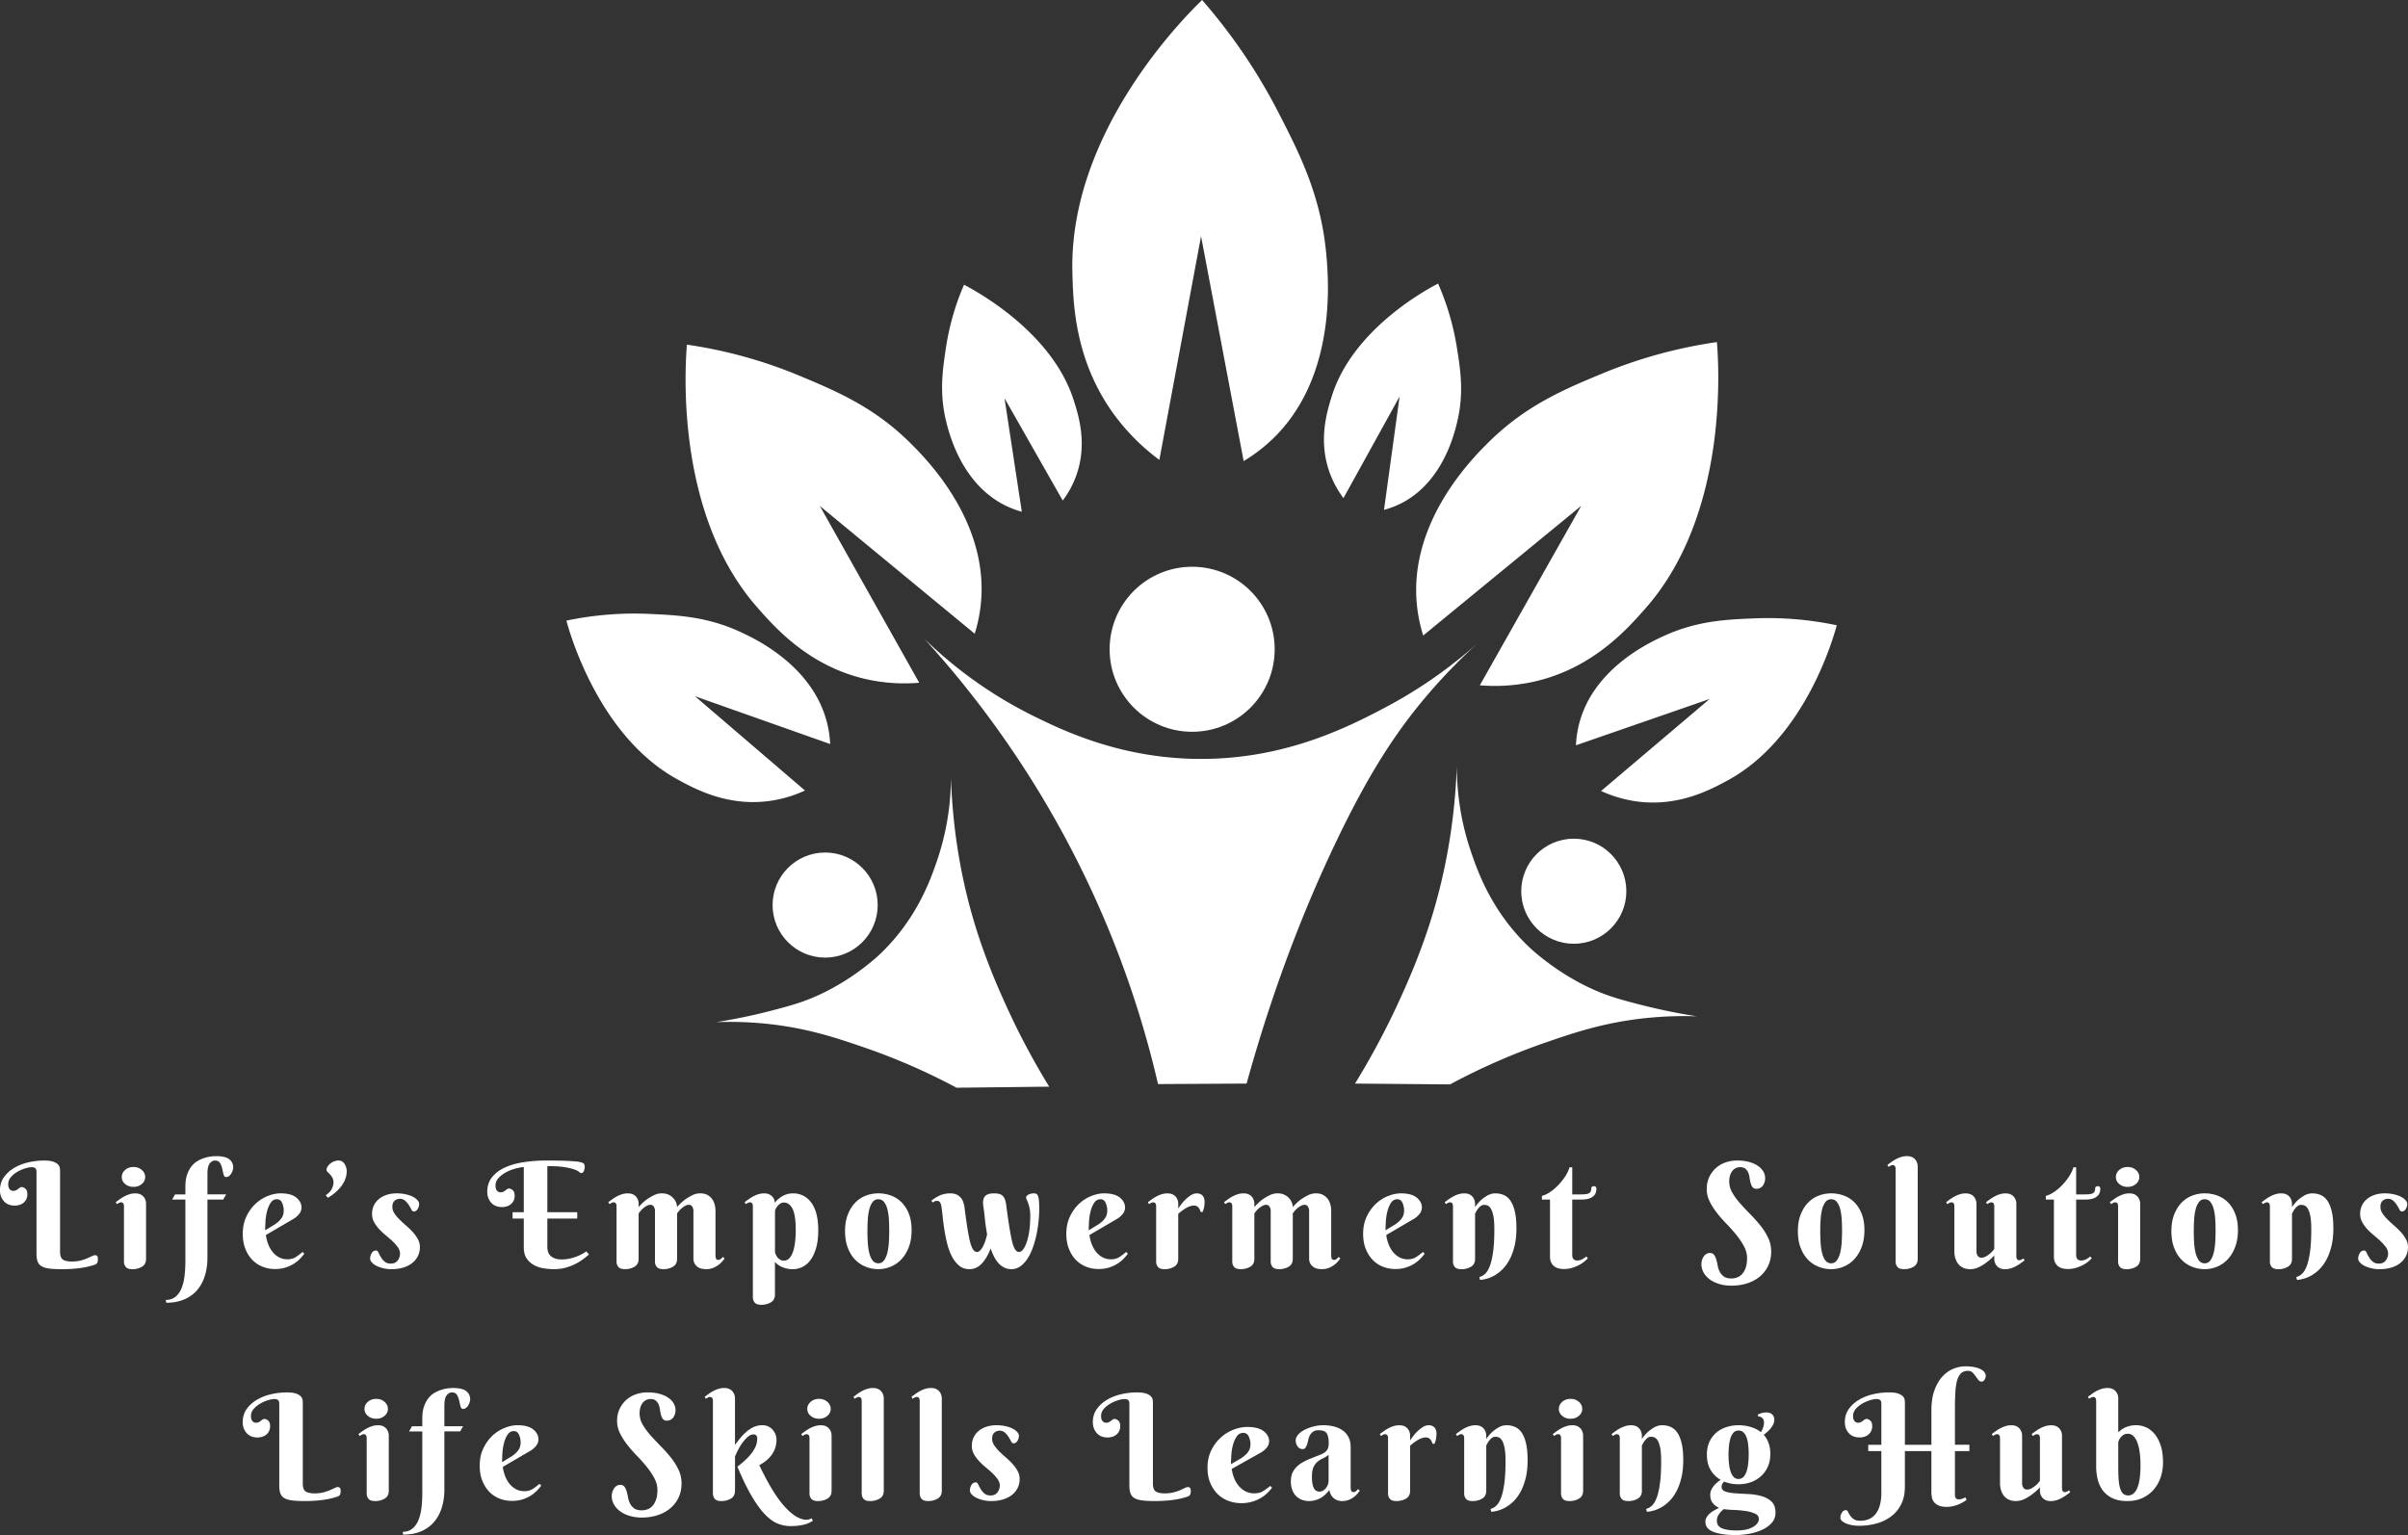 <svg xmlns="http://www.w3.org/2000/svg" id="Layer_2" version="1.1" viewBox="0 0 218.246 139.157"><rect x="0" y="0" width="218.246" height="139.157" fill="#333333" stroke="none"/><defs><style>.st0{fill:#fff}</style></defs><g id="Layer_2-2"><g><g><path d="M27.444 134.487c0 .374.089.616.267.727.178.112.445.167.801.167.284 0 .542-.029.774-.087.231-.058.434-.124.607-.2.174-.076.32-.142.441-.2a.702.702 0 0 1 .273-.086c.178 0 .267.102.267.307 0 .178-.018.302-.053.374-.035.071-.106.129-.213.173-.774.276-1.779.414-3.016.414-.463 0-.843-.02-1.141-.06s-.532-.114-.701-.22c-.169-.107-.285-.251-.347-.434s-.093-.411-.093-.687v-7.406c0-.187-.043-.307-.127-.36s-.189-.08-.314-.08a2.12 2.12 0 0 0-.574.107c-.24.071-.474.171-.701.3s-.425.289-.594.48-.253.407-.253.647c0 .142.017.253.053.334.035.08.078.14.126.18.049.04.098.067.147.08s.087.02.113.02a.588.588 0 0 0 .267-.053.984.984 0 0 0 .187-.12c.053-.045.107-.085.16-.12a.309.309 0 0 1 .173-.053c.098 0 .207.049.327.147s.18.271.18.52a.956.956 0 0 1-.36.767c-.107.084-.229.147-.367.187s-.273.06-.407.06c-.427 0-.759-.134-.994-.4-.236-.267-.354-.596-.354-.988 0-.453.118-.847.354-1.181.235-.334.542-.614.921-.841.378-.227.805-.396 1.281-.507s.954-.167 1.435-.167c.356 0 .631.033.827.1.195.066.34.149.434.247.093.098.149.198.167.3s.027.189.027.26v7.353ZM33.235 130.377c0-.241-.089-.36-.267-.36-.071 0-.14.02-.207.06l-.167.1-.106-.173c.106-.08.225-.167.354-.26.129-.094.267-.18.413-.26.147-.08.305-.147.474-.2s.347-.08.534-.08c.178 0 .329.029.454.087a.83.83 0 0 1 .3.227.97.97 0 0 1 .22.607v5.017c0 .329-.124.567-.374.714a1.674 1.674 0 0 1-.867.221c-.285 0-.483-.067-.594-.2a.74.74 0 0 1-.167-.494v-5.006Zm-.2-2.656c0-.249.102-.462.307-.641.205-.178.458-.267.761-.267.294 0 .542.089.747.267s.307.392.307.641-.102.461-.307.634c-.205.174-.453.26-.747.26-.303 0-.556-.086-.761-.26a.8.8 0 0 1-.307-.634ZM40.969 126.227c-.196 0-.36.092-.494.273-.134.182-.2.487-.2.914v1.882h1.695l-.267.467h-1.428v5.271c0 .587-.078 1.132-.233 1.635-.156.502-.387.934-.694 1.294s-.694.643-1.161.847c-.467.205-1.016.307-1.648.307l-.04-.253c.33 0 .61-.087.841-.26.231-.174.415-.416.554-.727.138-.312.235-.681.294-1.108.058-.427.087-.894.087-1.401v-5.605h-1.201l.267-.467h.934v-.707c0-.418.051-.776.153-1.074s.233-.55.394-.754c.16-.205.342-.367.547-.487s.411-.214.62-.28c.209-.067.407-.112.594-.134s.347-.033.481-.033c.56 0 .958.096 1.194.287a.891.891 0 0 1 .307 1.001 1.347 1.347 0 0 1-.127.287.808.808 0 0 1-.2.227c-.08.063-.173.094-.28.094s-.18-.078-.22-.233-.08-.327-.12-.514a1.81 1.81 0 0 0-.193-.514c-.089-.155-.241-.233-.454-.233l-.002-.002ZM45.573 132.979c.035.285.105.561.207.828s.235.503.4.707.36.367.588.487c.227.12.478.18.754.18.294 0 .545-.066.754-.2a5.16 5.16 0 0 0 .62-.467l.16.16c-.098.134-.222.28-.374.441-.151.16-.336.312-.554.453-.218.142-.471.26-.76.354-.289.094-.616.14-.981.14-.374 0-.736-.067-1.088-.2s-.661-.334-.927-.6-.483-.6-.647-1.001c-.165-.4-.247-.863-.247-1.388 0-.587.109-1.11.327-1.568s.494-.843.827-1.155a3.51 3.51 0 0 1 1.108-.707c.405-.16.789-.241 1.154-.241.649 0 1.13.129 1.441.387.311.258.467.556.467.894a.948.948 0 0 1-.207.581 1.913 1.913 0 0 1-.58.487l-2.442 1.428Zm.787-.948c.258-.169.46-.353.607-.554.147-.2.22-.438.22-.714 0-.249-.049-.482-.147-.7s-.253-.327-.467-.327c-.24 0-.431.109-.574.327s-.251.478-.327.78a4.976 4.976 0 0 0-.14.934c-.017.32-.026.578-.026.774l.854-.521ZM58.17 136.916c.178 0 .352-.031.521-.094.169-.062.32-.167.453-.314.134-.147.24-.338.32-.574s.12-.522.12-.861c0-.365-.092-.718-.273-1.061-.182-.342-.407-.681-.674-1.014s-.56-.665-.881-.994-.614-.663-.881-1.001a6.13 6.13 0 0 1-.674-1.054 2.509 2.509 0 0 1-.273-1.134c0-.4.074-.758.221-1.074a2.52 2.52 0 0 1 1.468-1.335c.334-.12.687-.18 1.061-.18.4 0 .758.042 1.074.126.316.085.582.2.801.347.218.147.385.318.5.514s.174.405.174.627c0 .106-.016.216-.047.327a1.083 1.083 0 0 1-.14.307.71.71 0 0 1-.601.314c-.16 0-.278-.049-.354-.147s-.133-.218-.173-.36-.071-.3-.094-.473c-.022-.174-.062-.332-.12-.474s-.144-.262-.26-.36c-.116-.098-.28-.147-.494-.147a.884.884 0 0 0-.661.307 1.23 1.23 0 0 0-.227.407 2.005 2.005 0 0 0 .193 1.602c.186.325.423.647.707.968.284.32.589.645.914.974.324.33.629.67.914 1.021.285.352.52.723.707 1.115.187.391.28.81.28 1.254 0 .489-.094.925-.28 1.308-.187.382-.443.707-.768.974s-.705.469-1.141.607a4.575 4.575 0 0 1-1.388.207 3.83 3.83 0 0 1-1.181-.167 2.754 2.754 0 0 1-.861-.44 1.905 1.905 0 0 1-.527-.62 1.543 1.543 0 0 1-.18-.721c0-.107.015-.218.047-.334.031-.116.078-.225.14-.327s.142-.187.241-.253a.576.576 0 0 1 .333-.1c.178 0 .309.058.394.174s.151.258.2.427c.048.169.091.354.126.554s.098.385.187.554c.088.169.213.311.373.427.16.115.387.173.681.173l.003-.002ZM66.616 135.141c0 .329-.124.567-.374.714a1.674 1.674 0 0 1-.867.221c-.285 0-.483-.067-.594-.2s-.167-.298-.167-.494v-8.381c0-.24-.089-.36-.267-.36-.071 0-.14.02-.207.06l-.167.1-.107-.173.354-.261c.129-.093.267-.18.414-.26s.304-.147.473-.2.347-.08.534-.08c.178 0 .329.029.454.087.124.058.225.133.3.227a.992.992 0 0 1 .22.607v4.23c.151-.205.314-.411.487-.62s.36-.4.56-.574c.2-.174.418-.314.654-.421a1.83 1.83 0 0 1 .767-.16c.249 0 .456.049.621.147s.298.216.4.354.174.28.214.427c.04.147.06.274.06.38 0 .187-.024.385-.073.594a2.143 2.143 0 0 1-.254.614c-.12.2-.28.394-.48.581-.2.187-.452.36-.754.52.818 1.726 1.588 2.983 2.309 3.77.721.788 1.379 1.181 1.975 1.181a.686.686 0 0 0 .307-.066.758.758 0 0 0 .147-.067l.12.227a3.693 3.693 0 0 1-.354.193c-.12.058-.258.107-.414.147s-.336.074-.54.1-.449.04-.734.04c-.382 0-.76-.073-1.134-.22s-.756-.42-1.147-.82c-.392-.4-.794-.95-1.208-1.648-.413-.698-.852-1.599-1.314-2.702a7.09 7.09 0 0 0 .987-.861c.241-.262.421-.5.541-.714s.195-.403.227-.568c.031-.165.047-.304.047-.42 0-.018-.003-.047-.007-.087a.294.294 0 0 0-.147-.226.356.356 0 0 0-.193-.047c-.16 0-.322.069-.487.207s-.323.307-.474.507-.287.418-.407.653c-.12.236-.22.447-.3.634v3.11-.002ZM73.368 130.377c0-.241-.089-.36-.267-.36-.071 0-.14.02-.207.06l-.167.1-.106-.173c.106-.08.225-.167.354-.26.129-.094.267-.18.413-.26.147-.08.305-.147.474-.2s.347-.08.534-.08c.178 0 .329.029.454.087a.83.83 0 0 1 .3.227.97.97 0 0 1 .22.607v5.017c0 .329-.124.567-.374.714a1.674 1.674 0 0 1-.867.221c-.285 0-.483-.067-.594-.2a.74.74 0 0 1-.167-.494v-5.006Zm-.2-2.656c0-.249.102-.462.307-.641.205-.178.458-.267.761-.267.294 0 .542.089.747.267s.307.392.307.641-.102.461-.307.634c-.205.174-.453.26-.747.26-.303 0-.556-.086-.761-.26a.8.8 0 0 1-.307-.634ZM80.101 135.141c0 .329-.124.567-.374.714a1.674 1.674 0 0 1-.867.221c-.285 0-.483-.067-.594-.2s-.167-.298-.167-.494v-8.381c0-.24-.089-.36-.267-.36-.071 0-.14.02-.207.06l-.167.1-.107-.173.354-.261c.129-.093.267-.18.414-.26s.304-.147.473-.2.347-.08.534-.08c.178 0 .329.029.454.087.124.058.225.133.3.227a.992.992 0 0 1 .22.607v8.394ZM85.359 135.141c0 .329-.124.567-.374.714a1.674 1.674 0 0 1-.867.221c-.285 0-.483-.067-.594-.2s-.167-.298-.167-.494v-8.381c0-.24-.089-.36-.267-.36-.071 0-.14.02-.207.06l-.167.1-.107-.173.354-.261c.129-.093.267-.18.414-.26s.304-.147.473-.2.347-.08.534-.08c.178 0 .329.029.454.087.124.058.225.133.3.227a.992.992 0 0 1 .22.607v8.394ZM89.789 135.568c.276 0 .482-.095.62-.287a1.02 1.02 0 0 0 .207-.607c0-.195-.062-.385-.187-.567s-.28-.362-.467-.54a11.13 11.13 0 0 0-.614-.541 6.24 6.24 0 0 1-.614-.574c-.187-.2-.342-.414-.467-.641s-.187-.473-.187-.74c0-.294.058-.556.174-.788.115-.231.273-.427.473-.587s.436-.282.707-.367c.271-.084.558-.127.861-.127.312 0 .594.029.848.087.253.058.469.134.647.227.178.094.316.198.413.314.098.116.147.227.147.334 0 .152-.045.303-.134.454s-.213.227-.374.227c-.071 0-.138-.06-.2-.18s-.138-.251-.227-.394-.198-.273-.327-.394a.706.706 0 0 0-.501-.18.722.722 0 0 0-.453.167c-.142.112-.214.3-.214.568 0 .205.062.4.187.587.124.187.278.371.46.554.182.182.382.367.601.554.217.187.418.38.6.58s.336.414.46.641.187.469.187.727c0 .294-.06.563-.18.807a1.84 1.84 0 0 1-.514.634c-.223.178-.494.316-.814.414s-.68.147-1.081.147a3.06 3.06 0 0 1-1.354-.307c-.173-.089-.312-.191-.414-.307s-.153-.231-.153-.347c0-.169.047-.334.14-.494a.446.446 0 0 1 .407-.24c.08 0 .149.062.207.187s.129.261.214.407c.084.147.198.283.34.407s.334.187.574.187l.002-.002ZM104.494 134.487c0 .374.089.616.267.727.178.112.445.167.801.167.284 0 .542-.029.774-.087.231-.058.434-.124.607-.2.174-.076.32-.142.441-.2a.702.702 0 0 1 .273-.086c.178 0 .267.102.267.307 0 .178-.018.302-.053.374-.035.071-.106.129-.213.173-.774.276-1.779.414-3.016.414-.463 0-.843-.02-1.141-.06s-.532-.114-.701-.22c-.169-.107-.285-.251-.347-.434s-.093-.411-.093-.687v-7.406c0-.187-.043-.307-.127-.36s-.189-.08-.314-.08a2.12 2.12 0 0 0-.574.107c-.24.071-.474.171-.701.3s-.425.289-.594.48-.253.407-.253.647c0 .142.017.253.053.334.035.08.078.14.126.18.049.04.098.067.147.08s.087.02.113.02a.588.588 0 0 0 .267-.053.984.984 0 0 0 .187-.12c.053-.045.107-.085.16-.12a.309.309 0 0 1 .173-.053c.098 0 .207.049.327.147s.18.271.18.52a.956.956 0 0 1-.36.767c-.107.084-.229.147-.367.187s-.273.06-.407.06c-.427 0-.759-.134-.994-.4-.236-.267-.354-.596-.354-.988 0-.453.118-.847.354-1.181.235-.334.542-.614.921-.841.378-.227.805-.396 1.281-.507s.954-.167 1.435-.167c.356 0 .631.033.827.1.195.066.34.149.434.247.093.098.149.198.167.3s.027.189.027.26v7.353ZM119.519 129.656c-.214 0-.38.042-.501.127a.968.968 0 0 0-.287.314 1.387 1.387 0 0 0-.153.413c-.031.152-.067.289-.107.414s-.089.229-.147.314c-.058.085-.145.127-.261.127a.55.55 0 0 1-.447-.227.872.872 0 0 1-.18-.56c0-.178.071-.349.214-.514.142-.165.331-.309.567-.434.235-.124.502-.227.8-.307s.603-.12.914-.12c.347 0 .669.038.968.114s.561.193.788.354c.227.16.405.365.534.614s.194.547.194.894v3.683c0 .08.013.167.04.26.027.093.102.14.227.14.08 0 .153-.029.22-.086.067-.058.127-.118.18-.18l.16.134c-.062.089-.14.189-.233.3a1.9 1.9 0 0 1-.788.547 1.64 1.64 0 0 1-.594.1c-.276 0-.518-.083-.727-.247-.209-.165-.349-.415-.42-.754-.285.374-.583.634-.894.78a2.2 2.2 0 0 1-.947.221c-.205 0-.405-.033-.601-.1-.195-.067-.371-.171-.527-.314s-.28-.327-.374-.554a2.165 2.165 0 0 1-.14-.821c0-.373.078-.687.233-.941.156-.253.36-.467.614-.641.253-.173.542-.324.867-.453l.994-.394c.169-.071.3-.144.394-.22s.165-.158.213-.247a.806.806 0 0 0 .094-.28c.013-.098.02-.2.02-.307 0-.364-.056-.647-.167-.847s-.358-.3-.74-.3v-.002Zm.894 2.229c-.16.134-.329.24-.507.32s-.34.18-.487.3c-.147.12-.269.283-.367.487-.098.205-.147.494-.147.868 0 .267.017.489.053.667.035.178.084.318.147.42s.136.174.22.214a.627.627 0 0 0 .581-.026.965.965 0 0 0 .26-.227c.076-.093.135-.198.18-.314a.946.946 0 0 0 .067-.347v-2.362ZM127.805 135.141c0 .329-.125.567-.374.714s-.538.221-.867.221c-.285 0-.483-.067-.594-.2a.74.74 0 0 1-.167-.494v-5.004c0-.241-.089-.36-.267-.36-.071 0-.14.02-.207.06l-.167.1-.106-.173c.106-.08.225-.167.353-.26.129-.094.267-.18.414-.26s.305-.147.474-.2.347-.08.534-.08c.178 0 .329.029.453.087a.834.834 0 0 1 .301.227.992.992 0 0 1 .22.607v.453c.169-.258.347-.489.534-.694.16-.169.34-.324.54-.467.2-.142.403-.214.608-.214.222 0 .395.067.52.2.124.133.187.32.187.56 0 .151-.011.294-.033.427s-.069.298-.14.494h-.187a.925.925 0 0 0-.187-.387.498.498 0 0 0-.414-.187c-.133 0-.267.025-.4.074a1.944 1.944 0 0 0-.38.187 5.074 5.074 0 0 0-.647.487v4.083ZM132.702 130.377c0-.241-.089-.36-.267-.36-.071 0-.14.02-.207.06l-.167.1-.106-.173c.106-.08.224-.167.353-.26.129-.094.267-.18.414-.26s.305-.147.474-.2.347-.08.534-.08c.178 0 .329.029.453.087a.834.834 0 0 1 .301.227.992.992 0 0 1 .22.607v.32c.16-.231.338-.44.534-.627a3.57 3.57 0 0 1 .587-.42c.223-.129.463-.194.721-.194.285 0 .545.053.781.16.235.107.435.282.6.527.165.245.294.57.387.974.094.405.14.901.14 1.488 0 .632-.06 1.186-.18 1.662s-.276.887-.467 1.234-.407.636-.647.868a3.46 3.46 0 0 1-.727.547c-.245.133-.48.229-.707.287s-.416.091-.568.1l-.066-.267c.195-.044.375-.147.54-.307s.307-.405.427-.734.215-.761.287-1.294c.071-.534.106-1.196.106-1.988 0-.507-.029-.907-.086-1.201-.058-.294-.134-.516-.227-.667s-.193-.247-.3-.287a.87.87 0 0 0-.307-.06c-.116 0-.218.033-.307.1s-.167.142-.233.227c-.067.085-.125.171-.174.26s-.086.156-.113.2v4.11c0 .329-.125.567-.374.714s-.538.221-.867.221c-.285 0-.483-.067-.594-.2a.74.74 0 0 1-.167-.494v-5.007ZM141.483 130.377c0-.241-.089-.36-.267-.36-.071 0-.14.02-.207.06l-.167.1-.106-.173c.106-.08.224-.167.353-.26.129-.094.267-.18.414-.26s.305-.147.474-.2.347-.08.534-.08c.178 0 .329.029.453.087a.834.834 0 0 1 .301.227.992.992 0 0 1 .22.607v5.017c0 .329-.125.567-.374.714s-.538.221-.867.221c-.285 0-.483-.067-.594-.2a.74.74 0 0 1-.167-.494v-5.006Zm-.2-2.656c0-.249.102-.462.307-.641.205-.178.458-.267.76-.267.294 0 .543.089.747.267.205.178.307.392.307.641s-.102.461-.307.634c-.205.174-.454.26-.747.26a1.13 1.13 0 0 1-.76-.26.8.8 0 0 1-.307-.634ZM146.807 130.377c0-.241-.089-.36-.267-.36-.071 0-.14.02-.207.06l-.167.1-.106-.173c.106-.08.224-.167.353-.26.129-.094.267-.18.414-.26s.305-.147.474-.2.347-.08.534-.08c.178 0 .329.029.453.087a.834.834 0 0 1 .301.227.992.992 0 0 1 .22.607v.32c.16-.231.338-.44.534-.627a3.57 3.57 0 0 1 .587-.42c.223-.129.463-.194.721-.194.285 0 .545.053.781.16.235.107.435.282.6.527.165.245.294.57.387.974.094.405.14.901.14 1.488 0 .632-.06 1.186-.18 1.662s-.276.887-.467 1.234-.407.636-.647.868a3.46 3.46 0 0 1-.727.547c-.245.133-.48.229-.707.287s-.416.091-.568.1l-.066-.267c.195-.044.375-.147.54-.307s.307-.405.427-.734.215-.761.287-1.294c.071-.534.106-1.196.106-1.988 0-.507-.029-.907-.086-1.201-.058-.294-.134-.516-.227-.667s-.193-.247-.3-.287a.87.87 0 0 0-.307-.06c-.116 0-.218.033-.307.1s-.167.142-.233.227c-.067.085-.125.171-.174.26s-.086.156-.113.2v4.11c0 .329-.125.567-.374.714s-.538.221-.867.221c-.285 0-.483-.067-.594-.2a.74.74 0 0 1-.167-.494v-5.007ZM154.701 131.871c0-.445.078-.834.234-1.167a2.39 2.39 0 0 1 .627-.834c.262-.222.567-.389.914-.5s.711-.167 1.094-.167.752.053 1.108.16c.356.107.663.263.921.467.08-.124.147-.264.2-.42s.08-.305.08-.447c0-.178-.053-.316-.16-.414a.55.55 0 0 0-.387-.147v-.187c.195-.071.344-.118.447-.14s.203-.033.3-.033c.231 0 .412.06.541.18s.193.282.193.487c0 .142-.031.278-.094.407s-.14.251-.233.367-.196.222-.307.32c-.112.098-.22.187-.327.267.187.205.334.453.441.747.106.294.16.618.16.974 0 .445-.078.839-.233 1.181a2.55 2.55 0 0 1-.634.868c-.267.235-.574.413-.921.534s-.712.18-1.094.18a3.85 3.85 0 0 1-.681-.06c-.222-.04-.427-.1-.614-.18a.62.62 0 0 0-.173.2.535.535 0 0 0-.067.267c0 .213.12.36.36.44s.542.132.907.154c.364.022.756.045 1.174.067s.81.084 1.175.187c.364.102.667.267.907.494.24.227.36.562.36 1.007 0 .374-.12.689-.36.947s-.541.467-.901.627-.752.276-1.175.347-.816.107-1.181.107c-.827 0-1.49-.094-1.988-.28-.498-.187-.747-.494-.747-.921 0-.152.038-.289.113-.414.076-.125.171-.238.287-.34s.249-.196.4-.28c.151-.085.298-.162.441-.233a1.433 1.433 0 0 1-.574-.434c-.152-.191-.227-.438-.227-.741 0-.16.031-.309.094-.447s.14-.262.233-.374c.094-.111.196-.213.307-.307a2.93 2.93 0 0 1 .314-.233c-.382-.214-.687-.512-.914-.894s-.34-.845-.34-1.388Zm4.71 5.819c0-.214-.12-.374-.36-.481a3.267 3.267 0 0 0-.861-.233 9.815 9.815 0 0 0-1.047-.094 8.306 8.306 0 0 1-.908-.074c-.178.142-.327.3-.447.474a.974.974 0 0 0-.18.567c0 .347.162.582.487.707.324.124.754.187 1.288.187.641 0 1.139-.104 1.494-.314s.534-.456.534-.74Zm-.92-5.872c0-.267-.013-.529-.04-.787-.026-.258-.073-.487-.14-.687s-.16-.36-.28-.481c-.12-.12-.273-.18-.461-.18s-.338.062-.453.187a1.293 1.293 0 0 0-.273.501 3.43 3.43 0 0 0-.14.707 7.76 7.76 0 0 0 0 1.594c.027.267.074.503.14.707.066.205.158.372.273.501.115.129.267.193.453.193s.34-.067.461-.2a1.39 1.39 0 0 0 .28-.521c.067-.213.114-.455.14-.727.027-.271.04-.541.04-.808ZM169.326 130.977h1.188v-3.71c0-.187-.043-.307-.127-.36a.581.581 0 0 0-.314-.08 2.12 2.12 0 0 0-.574.107c-.241.071-.474.171-.701.3s-.425.289-.594.48a.95.95 0 0 0-.253.647c0 .142.017.253.053.334s.078.14.127.18.098.067.147.08.086.02.113.02a.588.588 0 0 0 .267-.053.954.954 0 0 0 .187-.12c.053-.045.106-.085.16-.12s.111-.053.174-.053c.098 0 .207.049.327.147s.18.271.18.52a.956.956 0 0 1-.36.767c-.106.084-.229.147-.367.187s-.273.06-.407.06c-.427 0-.759-.134-.994-.4-.236-.267-.354-.596-.354-.988 0-.453.118-.847.354-1.181.235-.334.542-.614.921-.841a4.42 4.42 0 0 1 1.281-.507 6.296 6.296 0 0 1 1.434-.167c.356 0 .632.033.828.1.195.066.34.149.433.247a.585.585 0 0 1 .167.3c.017.102.027.189.027.26v3.843h2.402v-3.136c0-.712.094-1.319.28-1.821.187-.503.427-.915.721-1.235s.625-.554.994-.7a2.927 2.927 0 0 1 1.087-.221c.249 0 .485.018.707.053.223.036.418.092.587.167s.302.167.4.273a.583.583 0 0 1 .033.733c-.076.107-.162.16-.26.16a.36.36 0 0 1-.294-.154 7.897 7.897 0 0 1-.247-.334c-.084-.12-.178-.231-.28-.333s-.238-.154-.407-.154c-.267 0-.479.074-.634.22-.156.147-.274.36-.354.641-.08.28-.134.627-.16 1.041s-.04.892-.04 1.434v3.363h1.308v.574h-1.308v3.963c0 .276.112.414.334.414.124 0 .238-.02.34-.06s.194-.082.273-.126l.107.24c-.089.062-.198.131-.327.207a3.199 3.199 0 0 1-.927.36c-.178.04-.36.06-.547.06-.294 0-.532-.04-.714-.12s-.325-.182-.427-.307-.169-.269-.2-.433a2.632 2.632 0 0 1-.047-.487v-3.71h-2.402v3.243c0 .587-.107 1.101-.32 1.541-.214.44-.507.807-.881 1.101a3.842 3.842 0 0 1-1.321.661 5.823 5.823 0 0 1-1.628.221c-.223 0-.436-.018-.641-.053a2.416 2.416 0 0 1-.54-.154c-.156-.067-.28-.144-.374-.233s-.14-.187-.14-.294c0-.152.045-.303.134-.454s.213-.227.374-.227c.071 0 .131.051.18.154.049.102.114.213.193.333.08.12.189.229.327.327s.332.147.581.147c.338 0 .627-.06.867-.18s.438-.291.594-.514.271-.487.347-.794.114-.643.114-1.008v-3.817h-1.188v-.574.003ZM184.886 134.834a4.946 4.946 0 0 1-.681.614c-.205.16-.436.305-.694.433a1.77 1.77 0 0 1-.8.194c-.267 0-.492-.047-.674-.14a1.235 1.235 0 0 1-.441-.367c-.111-.151-.193-.322-.247-.514s-.08-.385-.08-.58v-4.097c0-.241-.089-.36-.267-.36-.071 0-.14.02-.207.06l-.167.1-.106-.173c.106-.08.224-.167.353-.26.129-.094.267-.18.414-.26s.305-.147.474-.2.347-.08.534-.08c.178 0 .329.029.453.087a.834.834 0 0 1 .301.227.992.992 0 0 1 .22.607v4.377c0 .124.038.245.113.36s.189.173.34.173c.125 0 .249-.033.374-.1s.24-.142.347-.227c.107-.084.198-.171.273-.26l.167-.2v-3.869c0-.241-.089-.36-.267-.36-.071 0-.14.02-.207.06l-.167.1-.107-.173c.107-.08.225-.167.354-.26.129-.094.267-.18.414-.26s.304-.147.473-.2.347-.08.534-.08c.178 0 .329.029.454.087a.83.83 0 0 1 .3.227.97.97 0 0 1 .22.607v4.777c0 .241.089.36.267.36.071 0 .14-.02.207-.06l.167-.1.107.173c-.107.08-.225.167-.354.26a3.88 3.88 0 0 1-.414.261c-.147.08-.305.147-.473.2-.169.053-.347.08-.534.08-.178 0-.33-.029-.454-.087s-.225-.134-.3-.227a.958.958 0 0 1-.22-.607v-.323ZM191.985 129.843l.213-.18c.089-.076.198-.147.327-.213.129-.067.282-.124.461-.174.178-.049.391-.074.641-.074.294 0 .582.063.867.187.284.124.542.322.774.594s.418.62.561 1.048c.142.427.213.943.213 1.548 0 .471-.071.919-.213 1.341a3.318 3.318 0 0 1-.627 1.115c-.276.32-.614.574-1.014.761-.4.187-.859.28-1.375.28-.543 0-.994-.087-1.355-.261-.36-.173-.649-.405-.867-.693s-.374-.623-.467-1.001a4.878 4.878 0 0 1-.14-1.181v-5.939c0-.24-.089-.36-.267-.36-.071 0-.14.02-.207.06l-.167.1-.107-.173.354-.261c.129-.093.267-.18.414-.26s.305-.147.474-.2a1.77 1.77 0 0 1 .534-.08c.178 0 .329.029.453.087.125.058.225.133.3.227a.97.97 0 0 1 .22.607v3.096Zm2.015 2.949c0-.391-.022-.756-.066-1.094a4.356 4.356 0 0 0-.207-.895 1.67 1.67 0 0 0-.354-.607.696.696 0 0 0-.52-.22.698.698 0 0 0-.4.107 1.092 1.092 0 0 0-.42.514.626.626 0 0 0-.047.18v2.255c0 .489.015.897.047 1.221.031.325.084.586.16.781.076.196.171.334.287.414s.253.12.414.12c.347 0 .618-.225.814-.674.196-.449.294-1.149.294-2.102H194ZM111.638 133.161c.037.286.11.564.217.833s.247.506.42.712c.172.206.378.37.616.491s.501.181.791.181c.308 0 .572-.067.792-.202a5.54 5.54 0 0 0 .651-.47l.168.162a5.129 5.129 0 0 1-.392.444 3.167 3.167 0 0 1-.581.457 3.406 3.406 0 0 1-1.828.497c-.392 0-.773-.067-1.14-.201a2.743 2.743 0 0 1-.973-.605 3.003 3.003 0 0 1-.679-1.007c-.173-.404-.259-.869-.259-1.398 0-.592.114-1.118.343-1.579.228-.462.518-.849.868-1.163.35-.313.737-.551 1.162-.712a3.397 3.397 0 0 1 1.211-.242c.681 0 1.185.13 1.512.39s.49.56.49.901a.925.925 0 0 1-.217.584 1.958 1.958 0 0 1-.609.49l-2.563 1.439v-.002Zm.827-.954c.271-.171.483-.356.637-.558s.231-.441.231-.719c0-.251-.052-.486-.154-.706-.103-.219-.266-.329-.49-.329a.695.695 0 0 0-.602.329c-.15.22-.264.482-.343.787-.08.305-.129.618-.147.941a13.8 13.8 0 0 0-.028.779l.897-.524h-.001Z" class="st0"/></g><path d="M62.257 31.244a42.075 42.075 0 0 1 10.177 2.808c3.334 1.391 6.787 2.832 10.113 6.15 1.364 1.361 6.936 6.919 6.381 14.205a13.715 13.715 0 0 1-.585 3.042L74.305 45.868l9.008 16.027c-1.174.096-2.91.115-4.913-.351-5.146-1.198-8.209-4.701-9.826-6.551-7.393-8.456-6.478-21.767-6.317-23.747v-.002ZM155.61 31.011a43.152 43.152 0 0 0-10.386 2.85c-3.403 1.412-6.926 2.875-10.32 6.243-1.392 1.382-7.078 7.024-6.512 14.421.099 1.293.367 2.353.597 3.088l14.325-11.757-9.192 16.27c1.198.098 2.969.117 5.014-.356 5.251-1.216 8.377-4.773 10.028-6.651 7.545-8.584 6.61-22.098 6.446-24.109ZM108.949 0a50.654 50.654 0 0 1 6.868 10.099c1.907 3.703 3.882 7.539 4.379 12.848.204 2.178 1.036 11.073-4.753 16.751a14.659 14.659 0 0 1-2.726 2.101l-3.861-20.384-3.779 20.275a19.305 19.305 0 0 1-4.047-4.035c-3.634-4.921-3.766-10.186-3.836-12.966-.318-12.708 10.173-23.155 11.756-24.69h-.001ZM51.332 56.262a30.013 30.013 0 0 1 7.512-.609c2.577.117 5.245.237 8.288 1.648 1.248.579 6.345 2.942 7.758 7.965.247.878.327 1.643.353 2.183l-12.25-4.33 9.966 8.544c-.763.352-1.923.79-3.381.968-3.744.457-6.656-1.143-8.194-1.988-7.029-3.861-9.675-13.014-10.052-14.381ZM166.475 56.684a30.121 30.121 0 0 0-7.444-.628c-2.552.104-5.195.212-8.203 1.584-1.234.563-6.274 2.861-7.653 7.783a9.522 9.522 0 0 0-.341 2.14l12.117-4.199-9.837 8.341a11.42 11.42 0 0 0 3.353.963c3.71.463 6.589-1.094 8.108-1.917 6.947-3.76 9.532-12.727 9.9-14.068ZM87.373 25.811a22.968 22.968 0 0 0-1.641 5.726c-.303 2.022-.617 4.117.039 6.734.269 1.074 1.369 5.457 5.154 7.457a8.354 8.354 0 0 0 1.686.666l-1.567-10.293 5.276 9.275a8.614 8.614 0 0 0 1.291-2.452c.94-2.826.113-5.376-.324-6.722-1.996-6.153-8.882-9.852-9.914-10.39ZM130.339 25.706a23.677 23.677 0 0 1 1.695 5.748c.326 2.026.663 4.125.05 6.734-.252 1.07-1.28 5.44-4.991 7.389a7.984 7.984 0 0 1-1.655.644l1.412-10.273-5.087 9.206a8.934 8.934 0 0 1-1.307-2.469c-.965-2.839-.182-5.377.232-6.718 1.89-6.127 8.64-9.736 9.651-10.261Z" class="st0"/><path d="M83.782 57.916a38.918 38.918 0 0 0 9.943 7.019c2.706 1.33 7.746 3.742 14.623 3.86 7.93.137 13.774-2.854 17.182-4.65a41.866 41.866 0 0 0 8.437-5.878 51.537 51.537 0 0 0-4.445 4.562c-2.946 3.423-5.405 7.194-8.335 13.292-2.394 4.981-5.52 12.386-8.203 22.11l-8.028.044a90.053 90.053 0 0 0-21.174-40.359Z" class="st0"/><circle cx="108.049" cy="58.859" r="7.48" class="st0"/><path d="M132.037 69.453c0 1.813.201 4.545 1.248 7.656.629 1.868 1.877 5.439 5.215 8.663.301.291 3.35 3.181 7.575 4.577 1.41.466 3.586.976 3.729 1.009 1.616.376 2.989.619 3.992.775a33.605 33.605 0 0 0-4.343.132c-3.921.374-6.781 1.346-9.476 2.281a58.87 58.87 0 0 0-8.554 3.758l-8.613-.073a69.982 69.982 0 0 0 4.088-7.686c.616-1.355 1.799-3.979 2.816-7.246.978-3.141 2.101-7.839 2.323-13.845ZM86.187 70.494a23.426 23.426 0 0 1-1.24 7.465c-.619 1.823-1.846 5.306-5.108 8.458-.294.284-3.274 3.11-7.396 4.483-1.375.458-3.497.962-3.637.995a53.186 53.186 0 0 1-3.893.767 32.625 32.625 0 0 1 4.232.115c3.82.352 6.604 1.291 9.227 2.194a56.902 56.902 0 0 1 8.325 3.636l8.394-.097a67.333 67.333 0 0 1-3.96-7.478c-.596-1.319-1.741-3.873-2.722-7.053-.943-3.058-2.024-7.633-2.222-13.485Z" class="st0"/><circle cx="74.786" cy="82.047" r="4.763" class="st0"/><circle cx="142.639" cy="80.793" r="4.763" class="st0"/><g><path d="M5.445 113.467c0 .374.089.616.267.727.178.112.445.167.801.167.285 0 .542-.029.774-.087.231-.058.434-.124.607-.2s.32-.142.44-.2.211-.086.273-.086c.178 0 .267.102.267.307 0 .178-.018.302-.053.374-.036.071-.107.129-.214.173-.774.276-1.779.414-3.016.414-.463 0-.843-.02-1.141-.06s-.532-.114-.701-.22c-.169-.107-.285-.251-.347-.434s-.093-.411-.093-.687v-7.406c0-.187-.042-.307-.127-.36s-.189-.08-.314-.08a2.12 2.12 0 0 0-.574.107c-.24.071-.474.171-.7.3-.227.129-.425.289-.594.48s-.254.407-.254.647a.86.86 0 0 0 .053.334c.035.08.078.14.127.18s.098.067.147.08.087.02.113.02a.588.588 0 0 0 .267-.053.984.984 0 0 0 .187-.12c.053-.045.107-.085.16-.12s.111-.053.173-.053c.098 0 .207.049.327.147s.18.271.18.52a.956.956 0 0 1-.36.767 1.071 1.071 0 0 1-.367.187c-.138.04-.273.06-.407.06-.427 0-.759-.134-.994-.4-.236-.267-.354-.596-.354-.988 0-.453.118-.847.354-1.181.235-.334.542-.614.921-.841.378-.227.805-.396 1.281-.507s.954-.167 1.435-.167c.356 0 .632.033.827.1.196.066.34.149.434.247a.592.592 0 0 1 .167.3c.018.102.027.189.027.26v7.353ZM11.236 109.357c0-.241-.089-.36-.267-.36-.071 0-.14.02-.207.06l-.167.1-.107-.173c.107-.08.225-.167.354-.26.129-.094.267-.18.414-.26.147-.08.305-.147.474-.2.169-.053.347-.08.534-.08.178 0 .329.029.454.087a.83.83 0 0 1 .3.227.97.97 0 0 1 .22.607v5.017c0 .329-.125.567-.374.714a1.674 1.674 0 0 1-.867.221c-.285 0-.483-.067-.594-.2a.746.746 0 0 1-.167-.494v-5.006Zm-.2-2.656c0-.249.102-.462.307-.641.204-.178.458-.267.761-.267.294 0 .543.089.747.267.205.178.307.392.307.641s-.102.461-.307.634c-.205.174-.454.26-.747.26-.303 0-.556-.086-.761-.26a.8.8 0 0 1-.307-.634ZM19.496 105.207c-.196 0-.36.092-.494.273-.133.182-.2.487-.2.914v1.882h1.695l-.267.467h-1.428v5.271c0 .587-.078 1.132-.233 1.635-.156.502-.387.934-.694 1.294s-.694.643-1.161.847-1.016.307-1.648.307l-.04-.253c.329 0 .609-.087.841-.26a1.8 1.8 0 0 0 .554-.727c.138-.312.236-.681.294-1.108s.087-.894.087-1.401v-5.605h-1.201l.267-.467h.934v-.707c0-.418.051-.776.153-1.074s.233-.55.394-.754.342-.367.547-.487.411-.214.62-.28c.209-.067.407-.112.594-.134s.347-.033.48-.033c.561 0 .959.096 1.194.287a.914.914 0 0 1 .353.741.891.891 0 0 1-.047.26 1.298 1.298 0 0 1-.127.287.808.808 0 0 1-.2.227c-.08.063-.174.094-.28.094s-.18-.078-.22-.233-.08-.327-.12-.514-.105-.358-.194-.514c-.089-.155-.24-.233-.454-.233v-.002ZM24.1 111.959c.035.285.105.561.207.828.102.267.236.503.4.707s.36.367.587.487.478.18.754.18c.294 0 .545-.066.754-.2a5.16 5.16 0 0 0 .62-.467l.16.16c-.098.134-.222.28-.374.441-.151.16-.336.312-.554.453-.218.142-.472.26-.761.354-.289.094-.616.14-.981.14-.374 0-.736-.067-1.088-.2a2.596 2.596 0 0 1-.927-.6 3 3 0 0 1-.647-1.001c-.165-.4-.247-.863-.247-1.388 0-.587.109-1.11.327-1.568s.494-.843.827-1.155c.334-.311.703-.547 1.108-.707s.789-.241 1.154-.241c.649 0 1.13.129 1.441.387s.467.556.467.894a.948.948 0 0 1-.207.581 1.913 1.913 0 0 1-.58.487l-2.442 1.428h.002Zm.787-.948c.258-.169.46-.353.607-.554.147-.2.22-.438.22-.714 0-.249-.049-.482-.147-.7-.098-.218-.253-.327-.467-.327-.24 0-.432.109-.574.327s-.251.478-.327.78c-.076.303-.123.614-.14.934s-.026.578-.026.774l.854-.521ZM29.517 108.356c.267-.178.452-.371.554-.58.102-.209.153-.407.153-.594a.88.88 0 0 0-.167-.534 2.47 2.47 0 0 0-.367-.4.295.295 0 0 1-.093-.214c0-.089.031-.182.093-.28s.142-.187.24-.267.213-.147.347-.2c.134-.053.271-.08.414-.08.133 0 .247.033.34.1.093.066.169.151.227.253s.1.209.127.32.04.211.04.3c0 .249-.047.491-.14.727-.093.236-.218.454-.374.654s-.336.387-.54.561a4.479 4.479 0 0 1-.654.46l-.2-.227ZM35.429 114.548c.276 0 .482-.095.62-.287a1.02 1.02 0 0 0 .207-.607c0-.195-.062-.385-.187-.567s-.28-.362-.467-.54-.391-.358-.614-.541a6.24 6.24 0 0 1-.614-.574 3.15 3.15 0 0 1-.467-.641 1.507 1.507 0 0 1-.187-.74c0-.294.058-.556.174-.788.115-.231.273-.427.474-.587.2-.16.436-.282.707-.367.271-.084.558-.127.861-.127.311 0 .594.029.847.087s.469.134.647.227c.178.094.316.198.414.314.098.116.147.227.147.334a.895.895 0 0 1-.133.454c-.089.151-.214.227-.374.227-.071 0-.138-.06-.2-.18s-.138-.251-.227-.394-.198-.273-.327-.394a.705.705 0 0 0-.5-.18.727.727 0 0 0-.454.167c-.142.112-.214.3-.214.568 0 .205.062.4.187.587s.278.371.46.554.382.367.601.554c.218.187.418.38.6.58.182.2.336.414.46.641s.187.469.187.727c0 .294-.06.563-.18.807a1.84 1.84 0 0 1-.514.634c-.222.178-.494.316-.814.414s-.68.147-1.081.147a3.06 3.06 0 0 1-1.354-.307c-.173-.089-.312-.191-.414-.307s-.153-.231-.153-.347c0-.169.047-.334.14-.494a.446.446 0 0 1 .407-.24c.08 0 .149.062.207.187.058.125.129.261.214.407.085.147.198.283.34.407s.334.187.574.187v-.002ZM44.163 108.036c0-.507.14-.941.42-1.301s.663-.654 1.148-.881 1.052-.391 1.701-.494a13.42 13.42 0 0 1 2.082-.153c.356 0 .701.002 1.034.007.333.005.638.013.914.027.276.013.514.029.714.047.2.017.345.04.434.066.178.045.287.098.327.16.04.062.06.156.06.28 0 .098-.025.213-.073.347-.049.133-.132.2-.247.2-.053 0-.116-.033-.187-.1s-.207-.138-.407-.214-.492-.147-.874-.213-.916-.1-1.601-.1v4.177h2.709v.574h-2.709v2.549c0 .409.118.705.353.887.236.182.549.273.941.273.222 0 .445-.022.667-.066a4.285 4.285 0 0 0 1.168-.414c.165-.089.296-.173.394-.253l.254.28c-.107.089-.252.207-.434.354a4.84 4.84 0 0 1-1.595.82c-.347.107-.743.16-1.188.16-.214 0-.476-.02-.787-.06a2.917 2.917 0 0 1-.887-.26 1.971 1.971 0 0 1-.721-.594c-.2-.263-.3-.62-.3-1.074v-2.602h-1.014v-.574h1.014v-4.097c-.205.018-.454.065-.747.14s-.574.185-.841.327-.496.314-.687.514-.287.434-.287.701a.86.86 0 0 0 .053.334c.035.08.078.14.127.18s.098.067.147.08.087.02.113.02c.107 0 .196-.018.267-.053s.133-.076.187-.12c.053-.044.107-.084.16-.12a.309.309 0 0 1 .173-.053c.098 0 .207.049.327.147s.18.271.18.521a.956.956 0 0 1-.36.767 1.054 1.054 0 0 1-.367.187c-.138.04-.273.06-.407.06-.427 0-.759-.133-.994-.4-.236-.267-.354-.596-.354-.988v-.002ZM57.881 109.423a5.36 5.36 0 0 1 .654-.627c.204-.151.431-.291.68-.42s.503-.194.761-.194.474.045.647.134.316.198.427.327c.111.129.191.265.24.407s.074.267.074.373a5.36 5.36 0 0 1 .654-.627c.205-.151.432-.291.681-.42s.503-.194.761-.194.474.047.647.14c.173.093.316.216.427.367.111.151.191.322.24.514.049.192.074.385.074.58v4.03c0 .08.013.167.04.26s.102.14.227.14c.08 0 .153-.029.22-.086.067-.058.127-.118.18-.18l.16.134c-.062.089-.142.189-.24.3s-.218.218-.36.32-.303.187-.48.253c-.178.067-.378.1-.6.1-.383 0-.67-.094-.861-.28a.902.902 0 0 1-.287-.667v-4.351a.71.71 0 0 0-.1-.36.336.336 0 0 0-.314-.174.684.684 0 0 0-.347.1 2.05 2.05 0 0 0-.573.487c-.071.089-.12.156-.147.2v4.11c0 .329-.125.567-.374.714a1.677 1.677 0 0 1-.868.221c-.285 0-.482-.067-.594-.2a.746.746 0 0 1-.167-.494v-4.604a.71.71 0 0 0-.1-.36.336.336 0 0 0-.314-.174.684.684 0 0 0-.347.1 2.05 2.05 0 0 0-.573.487c-.071.089-.12.156-.147.2v4.11c0 .329-.125.567-.374.714a1.674 1.674 0 0 1-.867.221c-.285 0-.483-.067-.594-.2a.746.746 0 0 1-.167-.494v-5.004c0-.241-.089-.36-.267-.36-.071 0-.14.02-.207.06l-.167.1-.107-.173c.107-.08.225-.167.354-.26.129-.094.267-.18.414-.26.147-.08.305-.147.474-.2.169-.053.347-.08.534-.08.178 0 .329.029.454.087a.83.83 0 0 1 .3.227.97.97 0 0 1 .22.607v.32h-.001ZM70.225 109.037c.178-.241.411-.443.7-.607s.603-.247.941-.247c.694 0 1.25.283 1.668.848s.627 1.399.627 2.502c0 .632-.067 1.172-.2 1.621s-.307.814-.521 1.094c-.213.28-.458.485-.734.614s-.556.194-.841.194a2.376 2.376 0 0 1-1.094-.248c-.133-.066-.242-.138-.327-.213s-.153-.136-.207-.18v2.935c0 .329-.125.568-.374.714-.249.147-.538.22-.867.22-.285 0-.483-.066-.594-.2s-.167-.298-.167-.494v-8.234c0-.241-.089-.36-.267-.36-.071 0-.14.02-.207.06l-.167.1-.107-.173c.107-.08.225-.167.354-.26.129-.094.267-.18.414-.26s.305-.147.474-.2c.169-.053.347-.08.534-.08.178 0 .327.029.447.087.12.058.218.129.294.213a.846.846 0 0 1 .22.554h.001Zm.013 4.444c0 .035.015.096.047.18.031.085.078.174.14.267a.882.882 0 0 0 .254.247.66.66 0 0 0 .374.107.65.65 0 0 0 .487-.22c.138-.147.249-.345.334-.594s.147-.541.187-.874c.04-.333.06-.687.06-1.061 0-.925-.098-1.577-.294-1.955s-.458-.567-.787-.567c-.098 0-.194.027-.287.08s-.178.122-.253.207a1.261 1.261 0 0 0-.187.273.625.625 0 0 0-.073.28v3.63h-.002ZM76.59 111.612c0-.57.082-1.068.247-1.495s.385-.785.661-1.074c.276-.289.596-.505.961-.647.364-.142.747-.214 1.147-.214s.783.067 1.148.2c.365.133.685.338.961.614s.496.623.661 1.041.247.912.247 1.481-.082 1.074-.247 1.514c-.165.441-.385.81-.661 1.108a2.779 2.779 0 0 1-.961.68c-.365.156-.747.234-1.148.234s-.783-.074-1.147-.221a2.756 2.756 0 0 1-.961-.647c-.276-.284-.496-.643-.661-1.074s-.247-.932-.247-1.501Zm4.003-.066c0-.365-.011-.716-.033-1.054a4.621 4.621 0 0 0-.14-.901 1.717 1.717 0 0 0-.3-.634c-.129-.16-.3-.24-.514-.24s-.385.082-.514.247-.229.382-.3.654c-.071.271-.118.58-.14.927a16.882 16.882 0 0 0 0 2.135c.022.347.069.659.14.934.071.276.171.496.3.661.129.165.3.247.514.247s.385-.086.514-.26c.129-.173.229-.4.3-.681s.118-.598.14-.954.033-.716.033-1.081ZM93.377 110.251c0-.285-.02-.52-.06-.707-.04-.187-.082-.342-.127-.467s-.087-.227-.127-.307-.06-.156-.06-.227c0-.062.027-.115.08-.16a.784.784 0 0 1 .187-.114 1.12 1.12 0 0 1 .4-.087c.124 0 .215.018.273.053.058.036.104.102.14.2.044.124.074.291.087.5a10.644 10.644 0 0 1-.04 1.768c-.04.4-.103.803-.187 1.208a9.266 9.266 0 0 1-.327 1.174c-.133.378-.294.712-.48 1.001s-.403.523-.647.701a1.369 1.369 0 0 1-.821.267c-.24 0-.458-.049-.654-.147s-.369-.231-.521-.4a2.755 2.755 0 0 1-.4-.594 5.318 5.318 0 0 1-.307-.74c-.196.534-.454.981-.774 1.341s-.703.541-1.148.541c-.365 0-.674-.105-.927-.314s-.469-.481-.647-.814-.32-.709-.427-1.127-.194-.836-.26-1.254c-.067-.418-.12-.816-.16-1.194s-.078-.692-.113-.941c-.027-.178-.069-.314-.127-.407s-.158-.14-.3-.14a.412.412 0 0 0-.187.04 1.301 1.301 0 0 0-.173.107l-.134-.16c.205-.169.449-.322.734-.46s.614-.207.987-.207c.258 0 .467.045.627.134s.287.2.38.334.16.276.2.427.069.289.087.413c.16 1.317.318 2.313.474 2.989.156.676.371 1.014.647 1.014.178 0 .349-.147.514-.441s.3-.681.407-1.161a16.634 16.634 0 0 1-.2-1.388 20.577 20.577 0 0 0-.134-1.094c-.071-.409-.035-.716.107-.921.142-.204.427-.307.854-.307.187 0 .345.018.474.053a.714.714 0 0 1 .32.18c.085.084.153.205.207.36s.093.353.12.594c.169 1.308.331 2.322.487 3.042.156.721.371 1.081.647 1.081.151 0 .289-.092.414-.274s.234-.422.327-.72a5.9 5.9 0 0 0 .214-1.034c.049-.391.074-.796.074-1.214ZM98.742 111.959c.035.285.105.561.207.828.102.267.236.503.4.707s.36.367.587.487.478.18.754.18c.294 0 .545-.066.754-.2a5.16 5.16 0 0 0 .62-.467l.16.16c-.098.134-.222.28-.374.441-.151.16-.336.312-.554.453-.218.142-.472.26-.761.354-.289.094-.616.14-.981.14-.374 0-.736-.067-1.088-.2-.352-.133-.661-.334-.927-.6s-.483-.6-.647-1.001c-.165-.4-.247-.863-.247-1.388 0-.587.109-1.11.327-1.568s.494-.843.827-1.155c.334-.311.703-.547 1.108-.707s.789-.241 1.154-.241c.649 0 1.13.129 1.441.387.311.258.467.556.467.894a.948.948 0 0 1-.207.581 1.913 1.913 0 0 1-.58.487l-2.442 1.428h.002Zm.787-.948c.258-.169.46-.353.607-.554.147-.2.22-.438.22-.714 0-.249-.049-.482-.147-.7-.098-.218-.253-.327-.467-.327-.24 0-.432.109-.574.327s-.251.478-.327.78c-.076.303-.123.614-.14.934s-.026.578-.026.774l.854-.521ZM106.788 114.121c0 .329-.125.567-.374.714a1.674 1.674 0 0 1-.867.221c-.285 0-.483-.067-.594-.2a.746.746 0 0 1-.167-.494v-5.004c0-.241-.089-.36-.267-.36-.071 0-.14.02-.207.06l-.167.1-.107-.173c.107-.08.225-.167.354-.26.129-.094.267-.18.414-.26s.305-.147.474-.2c.169-.053.347-.08.534-.08.178 0 .329.029.454.087a.83.83 0 0 1 .3.227.97.97 0 0 1 .22.607v.453c.169-.258.347-.489.534-.694.16-.169.34-.324.54-.467.2-.142.402-.214.607-.214.222 0 .395.067.52.2.124.133.187.32.187.56 0 .151-.011.294-.033.427a2.904 2.904 0 0 1-.14.494h-.187a.925.925 0 0 0-.187-.387.498.498 0 0 0-.414-.187c-.133 0-.267.025-.4.074-.134.049-.26.111-.38.187a5.074 5.074 0 0 0-.647.487v4.083ZM113.687 109.423c.205-.231.423-.44.654-.627.205-.151.431-.291.681-.42.249-.129.502-.194.76-.194s.474.045.647.134c.174.089.316.198.427.327.111.129.191.265.24.407s.074.267.074.373c.205-.231.423-.44.654-.627.205-.151.431-.291.681-.42.249-.129.502-.194.76-.194s.474.047.647.14c.174.094.316.216.427.367.111.151.191.322.24.514.049.192.074.385.074.58v4.03c0 .08.013.167.04.26s.102.14.227.14c.08 0 .153-.029.22-.086.067-.058.127-.118.18-.18l.16.134c-.062.089-.142.189-.24.3s-.218.218-.36.32-.302.187-.48.253c-.178.067-.378.1-.601.1-.382 0-.669-.094-.861-.28a.902.902 0 0 1-.287-.667v-4.351a.71.71 0 0 0-.1-.36.335.335 0 0 0-.314-.174.68.68 0 0 0-.346.1 2.06 2.06 0 0 0-.721.687v4.11c0 .329-.125.567-.374.714a1.674 1.674 0 0 1-.867.221c-.285 0-.483-.067-.594-.2a.74.74 0 0 1-.167-.494v-4.604a.71.71 0 0 0-.1-.36.335.335 0 0 0-.314-.174.68.68 0 0 0-.346.1 2.06 2.06 0 0 0-.721.687v4.11c0 .329-.125.567-.374.714a1.674 1.674 0 0 1-.867.221c-.285 0-.483-.067-.594-.2a.74.74 0 0 1-.167-.494v-5.004c0-.241-.089-.36-.267-.36-.071 0-.14.02-.207.06l-.167.1-.106-.173c.106-.08.224-.167.353-.26.129-.094.267-.18.414-.26s.305-.147.474-.2c.169-.053.347-.08.534-.08.178 0 .329.029.453.087a.834.834 0 0 1 .301.227.992.992 0 0 1 .22.607v.32ZM125.643 111.959c.035.285.104.561.207.828s.236.503.4.707.36.367.587.487.478.18.754.18c.294 0 .545-.066.754-.2.209-.133.415-.289.62-.467l.16.16c-.098.134-.223.28-.374.441-.151.16-.336.312-.554.453-.218.142-.471.26-.761.354-.289.094-.616.14-.98.14-.374 0-.737-.067-1.088-.2-.352-.133-.661-.334-.927-.6s-.483-.6-.647-1.001c-.165-.4-.247-.863-.247-1.388 0-.587.108-1.11.327-1.568a3.8 3.8 0 0 1 .827-1.155c.334-.311.703-.547 1.108-.707s.789-.241 1.154-.241c.649 0 1.129.129 1.441.387s.467.556.467.894a.948.948 0 0 1-.207.581 1.906 1.906 0 0 1-.581.487l-2.442 1.428h.002Zm.788-.948c.258-.169.46-.353.607-.554.147-.2.22-.438.22-.714 0-.249-.049-.482-.147-.7-.098-.218-.253-.327-.467-.327-.24 0-.432.109-.574.327s-.251.478-.327.78c-.076.303-.122.614-.14.934s-.027.578-.027.774l.854-.521h.001ZM131.688 109.357c0-.241-.089-.36-.267-.36-.071 0-.14.02-.207.06l-.167.1-.106-.173c.106-.08.224-.167.353-.26.129-.094.267-.18.414-.26s.305-.147.474-.2c.169-.053.347-.08.534-.08.178 0 .329.029.453.087a.834.834 0 0 1 .301.227.992.992 0 0 1 .22.607v.32c.16-.231.338-.44.534-.627a3.57 3.57 0 0 1 .587-.42c.223-.129.463-.194.721-.194.285 0 .545.053.781.16.235.107.435.282.6.527.165.245.294.57.387.974.094.405.14.901.14 1.488 0 .632-.06 1.186-.18 1.662s-.276.887-.467 1.234-.407.636-.647.868a3.46 3.46 0 0 1-.727.547 3.1 3.1 0 0 1-.707.287 3.116 3.116 0 0 1-.568.1l-.066-.267c.195-.044.375-.147.54-.307.165-.16.307-.405.427-.734s.215-.761.287-1.294c.071-.534.106-1.196.106-1.988 0-.507-.029-.907-.086-1.201-.058-.294-.134-.516-.227-.667s-.193-.247-.3-.287a.87.87 0 0 0-.307-.06c-.116 0-.218.033-.307.1s-.167.142-.233.227c-.067.085-.125.171-.174.26s-.086.156-.113.2v4.11c0 .329-.125.567-.374.714a1.674 1.674 0 0 1-.867.221c-.285 0-.483-.067-.594-.2a.74.74 0 0 1-.167-.494v-5.007ZM142.497 108.743v5.004c0 .187.04.32.12.4s.182.12.307.12a.978.978 0 0 0 .507-.126c.142-.085.258-.162.347-.234l.133.16c-.08.089-.187.189-.32.3a2.75 2.75 0 0 1-.48.314c-.187.098-.396.182-.627.253s-.481.107-.747.107c-.151 0-.302-.018-.453-.053a1.083 1.083 0 0 1-.407-.187c-.12-.088-.216-.204-.287-.346s-.107-.325-.107-.547v-5.164h-.734v-.334c.276-.071.552-.207.828-.407s.529-.427.76-.681.427-.514.588-.78c.16-.267.267-.507.32-.721h.253v2.455h.8c.392 0 .643-.042.754-.126.111-.085.167-.211.167-.38 0-.098.029-.162.087-.194a.336.336 0 0 1 .154-.047c.044 0 .093.016.147.047.053.031.08.096.08.194 0 .124-.02.245-.06.36s-.114.22-.22.314c-.107.093-.247.167-.421.22s-.394.08-.661.08h-.828ZM156.929 115.896c.178 0 .351-.031.52-.094s.32-.167.454-.314c.133-.147.24-.338.32-.574s.12-.522.12-.861c0-.365-.092-.718-.274-1.061a6.596 6.596 0 0 0-.673-1.014c-.267-.334-.561-.665-.881-.994s-.614-.663-.881-1.001-.491-.689-.674-1.054a2.509 2.509 0 0 1-.273-1.134c0-.4.074-.758.22-1.074a2.535 2.535 0 0 1 1.468-1.335c.334-.12.687-.18 1.061-.18.4 0 .759.042 1.074.126.316.085.582.2.8.347s.385.318.501.514a1.21 1.21 0 0 1 .126.954 1.083 1.083 0 0 1-.14.307.706.706 0 0 1-.601.314c-.16 0-.278-.049-.354-.147s-.134-.218-.174-.36-.071-.3-.093-.473c-.023-.174-.062-.332-.12-.474s-.144-.262-.26-.36-.28-.147-.494-.147a.88.88 0 0 0-.661.307 1.23 1.23 0 0 0-.227.407 1.795 1.795 0 0 0-.086.594c0 .347.093.683.28 1.008.187.325.422.647.707.968.284.32.589.645.914.974.324.33.629.67.914 1.021.284.352.52.723.707 1.115.187.391.281.81.281 1.254 0 .489-.094.925-.281 1.308a2.9 2.9 0 0 1-.767.974c-.325.267-.705.469-1.141.607s-.899.207-1.388.207c-.445 0-.838-.056-1.181-.167s-.63-.258-.861-.44c-.231-.182-.407-.389-.527-.62s-.18-.471-.18-.721a1.29 1.29 0 0 1 .186-.661c.062-.102.142-.187.24-.253s.209-.1.334-.1c.178 0 .309.058.394.174.084.116.151.258.2.427s.092.354.127.554c.035.2.098.385.187.554.089.169.214.311.374.427.16.115.387.173.681.173l.002-.002ZM162.948 111.612c0-.57.082-1.068.247-1.495s.385-.785.661-1.074c.276-.289.596-.505.961-.647.364-.142.747-.214 1.147-.214s.783.067 1.148.2c.364.133.685.338.961.614s.496.623.66 1.041c.165.418.247.912.247 1.481s-.083 1.074-.247 1.514-.385.81-.66 1.108a2.779 2.779 0 0 1-.961.68c-.365.156-.747.234-1.148.234s-.783-.074-1.147-.221a2.756 2.756 0 0 1-.961-.647c-.276-.284-.496-.643-.661-1.074s-.247-.932-.247-1.501Zm4.003-.066c0-.365-.011-.716-.033-1.054s-.069-.638-.14-.901a1.732 1.732 0 0 0-.3-.634c-.13-.16-.3-.24-.514-.24s-.385.082-.514.247a1.781 1.781 0 0 0-.3.654c-.071.271-.118.58-.14.927a16.882 16.882 0 0 0 0 2.135c.022.347.069.659.14.934.071.276.171.496.3.661s.3.247.514.247.385-.086.514-.26c.129-.173.229-.4.3-.681.071-.28.118-.598.14-.954s.033-.716.033-1.081ZM173.81 114.121c0 .329-.125.567-.374.714a1.674 1.674 0 0 1-.867.221c-.285 0-.483-.067-.594-.2a.74.74 0 0 1-.167-.494v-8.381c0-.24-.089-.36-.267-.36-.071 0-.14.02-.207.06l-.167.1-.106-.173c.106-.08.225-.167.354-.261.129-.093.267-.18.413-.26.147-.08.305-.147.474-.2.169-.053.347-.08.534-.08.178 0 .329.029.454.087.124.058.225.133.3.227a.992.992 0 0 1 .22.607v8.394ZM180.749 113.814a4.946 4.946 0 0 1-.681.614c-.205.16-.436.305-.694.433a1.77 1.77 0 0 1-.8.194c-.267 0-.492-.047-.674-.14a1.235 1.235 0 0 1-.441-.367c-.111-.151-.193-.322-.247-.514s-.08-.385-.08-.58v-4.097c0-.241-.089-.36-.267-.36-.071 0-.14.02-.207.06l-.167.1-.106-.173c.106-.08.224-.167.353-.26.129-.094.267-.18.414-.26s.305-.147.474-.2c.169-.053.347-.08.534-.08.178 0 .329.029.453.087a.834.834 0 0 1 .301.227.992.992 0 0 1 .22.607v4.377c0 .124.038.245.113.36s.189.173.34.173c.125 0 .249-.033.374-.1s.24-.142.347-.227c.107-.084.198-.171.273-.26l.167-.2v-3.869c0-.241-.089-.36-.267-.36-.071 0-.14.02-.207.06l-.167.1-.107-.173c.107-.08.225-.167.354-.26.129-.094.267-.18.414-.26s.304-.147.473-.2.347-.08.534-.08c.178 0 .329.029.454.087a.83.83 0 0 1 .3.227.97.97 0 0 1 .22.607v4.777c0 .241.089.36.267.36.071 0 .14-.02.207-.06l.167-.1.107.173c-.107.08-.225.167-.354.26a3.88 3.88 0 0 1-.414.261c-.147.08-.305.147-.473.2-.169.053-.347.08-.534.08-.178 0-.33-.029-.454-.087s-.225-.134-.3-.227a.958.958 0 0 1-.22-.607v-.323ZM188.168 108.743v5.004c0 .187.04.32.12.4s.182.12.307.12a.978.978 0 0 0 .507-.126c.142-.085.258-.162.347-.234l.133.16c-.08.089-.187.189-.32.3a2.75 2.75 0 0 1-.48.314c-.187.098-.396.182-.627.253s-.481.107-.747.107c-.151 0-.302-.018-.453-.053a1.083 1.083 0 0 1-.407-.187c-.12-.088-.216-.204-.287-.346s-.107-.325-.107-.547v-5.164h-.734v-.334c.276-.071.552-.207.828-.407s.529-.427.76-.681.427-.514.588-.78c.16-.267.267-.507.32-.721h.253v2.455h.8c.392 0 .643-.042.754-.126.111-.085.167-.211.167-.38 0-.098.029-.162.087-.194a.336.336 0 0 1 .154-.047c.044 0 .093.016.147.047.053.031.08.096.08.194 0 .124-.02.245-.06.36s-.114.22-.22.314c-.107.093-.247.167-.421.22s-.394.08-.661.08h-.828ZM191.971 109.357c0-.241-.089-.36-.267-.36-.071 0-.14.02-.207.06l-.167.1-.106-.173c.106-.08.224-.167.353-.26.129-.094.267-.18.414-.26s.305-.147.474-.2c.169-.053.347-.08.534-.08.178 0 .329.029.453.087a.834.834 0 0 1 .301.227.992.992 0 0 1 .22.607v5.017c0 .329-.125.567-.374.714a1.674 1.674 0 0 1-.867.221c-.285 0-.483-.067-.594-.2a.74.74 0 0 1-.167-.494v-5.006Zm-.2-2.656c0-.249.102-.462.307-.641.205-.178.458-.267.76-.267.294 0 .543.089.747.267.205.178.307.392.307.641s-.102.461-.307.634c-.205.174-.454.26-.747.26a1.13 1.13 0 0 1-.76-.26.8.8 0 0 1-.307-.634ZM196.801 111.612c0-.57.082-1.068.247-1.495s.385-.785.661-1.074c.276-.289.596-.505.961-.647.364-.142.747-.214 1.147-.214s.783.067 1.148.2c.364.133.685.338.961.614s.496.623.66 1.041c.165.418.247.912.247 1.481s-.083 1.074-.247 1.514-.385.81-.66 1.108a2.779 2.779 0 0 1-.961.68c-.365.156-.747.234-1.148.234s-.783-.074-1.147-.221a2.756 2.756 0 0 1-.961-.647c-.276-.284-.496-.643-.661-1.074s-.247-.932-.247-1.501Zm4.004-.066c0-.365-.011-.716-.033-1.054s-.069-.638-.14-.901a1.732 1.732 0 0 0-.3-.634c-.13-.16-.3-.24-.514-.24s-.385.082-.514.247a1.781 1.781 0 0 0-.3.654c-.071.271-.118.58-.14.927a16.882 16.882 0 0 0 0 2.135c.022.347.069.659.14.934.071.276.171.496.3.661s.3.247.514.247.385-.086.514-.26c.129-.173.229-.4.3-.681.071-.28.118-.598.14-.954s.033-.716.033-1.081ZM205.729 109.357c0-.241-.089-.36-.267-.36-.071 0-.14.02-.207.06l-.167.1-.106-.173c.106-.08.224-.167.353-.26.129-.094.267-.18.414-.26s.305-.147.474-.2c.169-.053.347-.08.534-.08.178 0 .329.029.453.087a.834.834 0 0 1 .301.227.992.992 0 0 1 .22.607v.32c.16-.231.338-.44.534-.627a3.57 3.57 0 0 1 .587-.42c.223-.129.463-.194.721-.194.285 0 .545.053.781.16.235.107.435.282.6.527.165.245.294.57.387.974.094.405.14.901.14 1.488 0 .632-.06 1.186-.18 1.662s-.276.887-.467 1.234-.407.636-.647.868a3.46 3.46 0 0 1-.727.547 3.1 3.1 0 0 1-.707.287 3.116 3.116 0 0 1-.568.1l-.066-.267c.195-.044.375-.147.54-.307.165-.16.307-.405.427-.734s.215-.761.287-1.294c.071-.534.106-1.196.106-1.988 0-.507-.029-.907-.086-1.201-.058-.294-.134-.516-.227-.667s-.193-.247-.3-.287a.87.87 0 0 0-.307-.06c-.116 0-.218.033-.307.1s-.167.142-.233.227c-.067.085-.125.171-.174.26s-.086.156-.113.2v4.11c0 .329-.125.567-.374.714a1.674 1.674 0 0 1-.867.221c-.285 0-.483-.067-.594-.2a.74.74 0 0 1-.167-.494v-5.007ZM215.617 114.548c.276 0 .482-.095.62-.287a1.02 1.02 0 0 0 .207-.607c0-.195-.062-.385-.187-.567s-.28-.362-.467-.54-.392-.358-.614-.541a6.129 6.129 0 0 1-.614-.574 3.188 3.188 0 0 1-.467-.641 1.518 1.518 0 0 1-.187-.74c0-.294.058-.556.174-.788.115-.231.273-.427.473-.587.2-.16.436-.282.707-.367.271-.084.558-.127.861-.127.312 0 .594.029.847.087.254.058.469.134.647.227.178.094.316.198.414.314.098.116.147.227.147.334 0 .152-.045.303-.134.454s-.213.227-.374.227c-.071 0-.138-.06-.2-.18s-.138-.251-.227-.394a1.985 1.985 0 0 0-.327-.394.708.708 0 0 0-.501-.18.722.722 0 0 0-.453.167c-.142.112-.214.3-.214.568 0 .205.062.4.187.587.124.187.278.371.46.554s.382.367.6.554c.218.187.418.38.6.58.182.2.336.414.461.641.124.227.187.469.187.727 0 .294-.06.563-.18.807-.12.245-.291.456-.514.634s-.494.316-.814.414-.681.147-1.081.147a3.06 3.06 0 0 1-1.354-.307c-.174-.089-.312-.191-.414-.307s-.153-.231-.153-.347c0-.169.046-.334.14-.494s.229-.24.407-.24c.08 0 .149.062.207.187s.129.261.214.407c.084.147.197.283.34.407s.334.187.574.187l.002-.002Z" class="st0"/></g></g></g></svg>